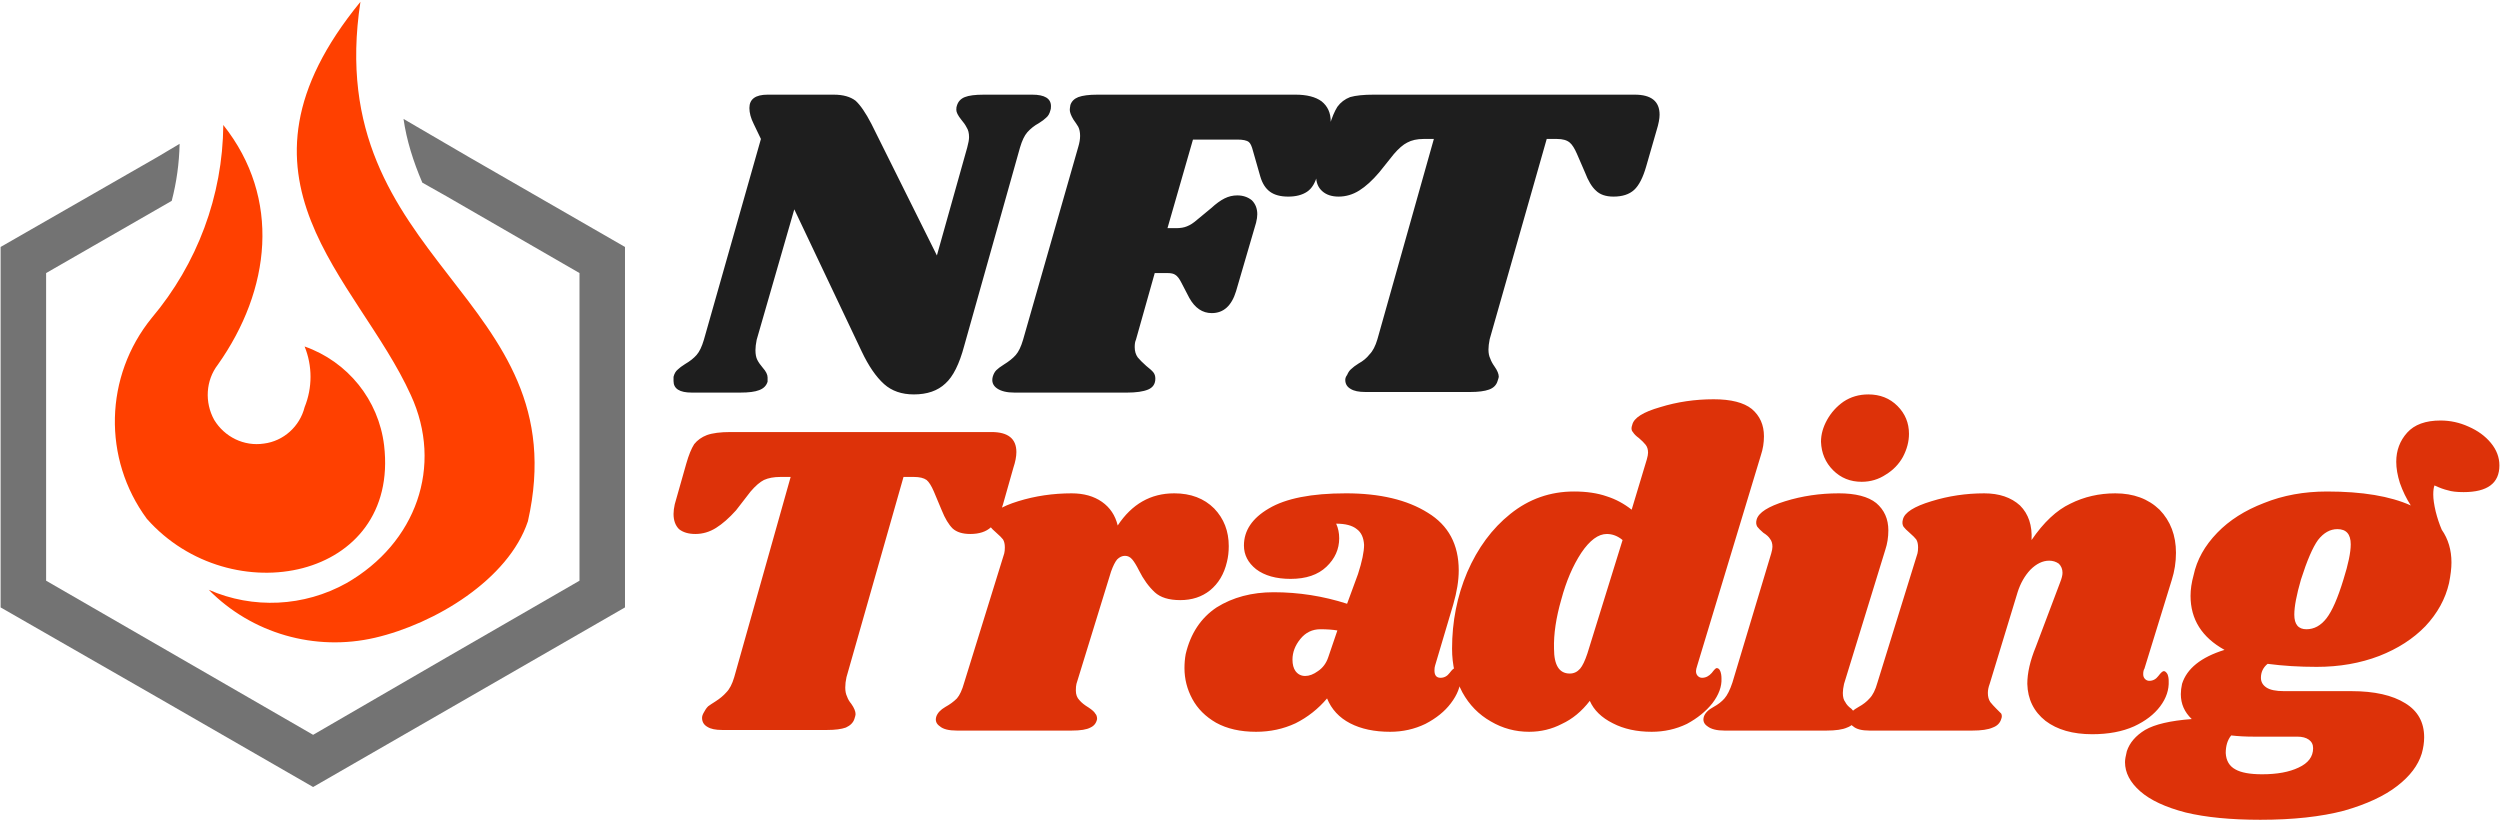 <svg xmlns="http://www.w3.org/2000/svg" width="412" height="136" version="1.2"><g fill-rule="evenodd"><path d="M50.2 67.1c-.8 3.2-3.5 5.6-6.7 6-3.3.5-6.5-1.1-8.2-3.9-1.6-2.9-1.4-6.5.6-9.1 8.7-12.3 10.5-27.4.9-39.5-.1 11.7-4.3 22.9-11.8 31.8-7.8 9.6-8.1 23.2-.8 33.1C38 101.1 65.9 95.6 63.3 73.4c-.9-7.5-6-13.8-13.1-16.3 1.3 3.2 1.3 6.8 0 10zm17.5-2c5.4 11.7.9 24.4-10.6 31-7 3.9-15.4 4.3-22.7 1.1 7.1 7.2 17.5 10.2 27.4 7.9 9.9-2.3 22-9.6 25.2-19.2C95.4 48.6 52.8 43.5 59.4.3c-24 29.3-.5 45.4 8.3 64.8z" style="fill:#ff4000"/><path d="m29.6 23.7-3.7 2.2L.1 40.7v59.4l25.8 14.8 25.7 14.8 25.7-14.8 25.7-14.8V40.7L77.3 25.9l-10.8-6.3c.5 3.5 1.6 7 3.1 10.5l3.9 2.2 22 12.7v50.7l-22 12.7-21.9 12.7-22-12.7-22-12.7V45l20.7-11.9q1.2-4.6 1.3-9.4z" style="fill:#737373"/></g><path d="M170.1 15.6q3.1 0 3.1 1.9 0 .5-.1.7-.2.8-.7 1.2-.4.4-1.2.9-1.1.6-1.9 1.5-.7.8-1.2 2.5L158.9 57q-1.2 4.5-3.1 6.2-1.9 1.8-5.2 1.8-3 0-4.9-1.7-2-1.8-3.7-5.4l-11.1-23.4-6.2 21.5q-.2 1-.2 1.7 0 1 .3 1.6.3.6.9 1.3.8.9.8 1.6v.7q-.3 1-1.4 1.4-1 .4-3.1.4h-8q-3 0-3-1.9v-.7q.2-.8.7-1.2.4-.4 1.2-.9 1.2-.7 1.9-1.5T116 56l9.4-33.1-1.2-2.5q-.7-1.4-.7-2.6 0-2.2 3-2.2h10.9q2.3 0 3.6 1 1.2 1.1 2.6 3.8l10.8 21.7 5-17.8q.3-1.1.3-1.7 0-1-.4-1.6-.3-.6-.9-1.3-.8-1-.8-1.6 0-.5.1-.7.3-1 1.3-1.4 1-.4 3.1-.4zm43.4 0q2.8 0 4.3 1.1 1.5 1.2 1.5 3.3 0 1-.3 2l-1.9 6.8q-.5 2-1.7 2.8-1.2.8-3.1.8-1.9 0-3-.8t-1.6-2.5l-1.2-4.2q-.3-1.2-.7-1.5-.5-.4-1.9-.4h-7.3l-4.2 14.6h1.4q1.1 0 1.8-.3.8-.3 1.7-1.1l2.3-1.9q1.2-1.1 2.2-1.6 1-.5 2.1-.5 1.4 0 2.4.8.9.9.9 2.3 0 .6-.2 1.4L203.7 48q-1.1 3.6-4 3.6-2.3 0-3.7-2.5l-1.3-2.5q-.5-1-1-1.3-.4-.3-1.3-.3h-2.1l-3.1 11q-.2.4-.2 1.2 0 1 .5 1.7.5.6 1.4 1.4.9.7 1.2 1.1.3.4.3 1 0 1.3-1.2 1.8t-3.5.5h-18.5q-1.9 0-2.9-.7t-.7-1.9q.2-.7.6-1.1.4-.4 1.2-.9 1.3-.8 2-1.6t1.2-2.5l9.1-31.8q.3-1 .3-1.8 0-.9-.3-1.5-.3-.5-.8-1.2-.6-1-.6-1.6 0-.2.1-.8.3-.9 1.3-1.3 1.1-.4 3.1-.4zm55.9 0q4.1 0 4.1 3.3 0 1-.5 2.6l-1.7 5.9q-.8 2.8-2 3.9t-3.4 1.1q-1.9 0-2.9-1-1-.9-1.8-3l-1.3-3q-.6-1.4-1.2-1.9-.7-.6-2.1-.6h-1.7l-9.4 33q-.2 1-.2 1.7 0 .9.3 1.5.2.6.7 1.3.7 1 .7 1.7 0 .1-.2.7-.3 1-1.4 1.4-1.1.4-3.1.4H225q-1.6 0-2.4-.5-.9-.5-.9-1.5 0-.4.3-.8.3-.7.7-1 .4-.4 1.2-.9 1.1-.6 1.8-1.5.8-.8 1.3-2.5l9.3-33h-1.7q-1.6 0-2.7.6-1 .5-2.2 1.9l-2.4 3q-1.7 2-3.3 3-1.6 1-3.4 1-1.7 0-2.7-.9-1-.9-1-2.4 0-.8.3-1.7l1.9-6.7q.6-2 1.3-3.1.8-1.1 2.1-1.6 1.4-.4 3.9-.4z" style="fill:#1e1e1e"/><path d="M163.4 71.2q4.1 0 4.1 3.3 0 1.1-.5 2.6l-1.7 6q-.8 2.7-2 3.8-1.2 1.1-3.4 1.1-1.9 0-2.9-.9-1-1-1.8-3l-1.3-3.1q-.6-1.4-1.2-1.9-.7-.5-2.1-.5h-1.7l-9.4 33q-.2.9-.2 1.7 0 .9.3 1.5.2.6.7 1.2.7 1 .7 1.7 0 .2-.2.8-.3.9-1.4 1.4-1.1.4-3.1.4H119q-1.6 0-2.4-.5-.9-.5-.9-1.5 0-.4.3-.9.3-.6.7-1 .4-.3 1.2-.8 1.1-.7 1.8-1.5.8-.8 1.3-2.5l9.3-33h-1.7q-1.6 0-2.7.5-1 .5-2.2 1.9l-2.4 3.1Q119.6 86 118 87q-1.6 1-3.4 1-1.7 0-2.7-.8-.9-.9-.9-2.5 0-.7.2-1.6l1.9-6.7q.6-2.1 1.3-3.2.8-1 2.1-1.5 1.4-.5 3.9-.5zm30.1 10.1q4.1 0 6.6 2.5 2.4 2.5 2.4 6.2 0 1.4-.3 2.6-.7 3-2.8 4.7-2 1.6-4.9 1.6-2.8 0-4.2-1.3-1.5-1.4-2.6-3.6-.6-1.2-1.1-1.8-.5-.6-1.2-.6t-1.3.6q-.5.6-1 2l-5.7 18.5q-.1.4-.1 1.1 0 1 .6 1.6.5.6 1.5 1.2.9.6 1.1 1 .3.3.3.9-.2 1-1.1 1.4-.9.5-3.1.5h-18.9q-2 0-2.8-.7-.9-.6-.6-1.6.3-.9 1.5-1.6 1.1-.6 1.9-1.4.7-.8 1.2-2.6l6.6-21.3q.1-.4.1-1 0-.8-.3-1.3-.3-.4-1.1-1.1-.7-.6-1-1-.3-.5-.1-1.2.5-1.7 4.7-3t8.8-1.3q3 0 5 1.4t2.6 3.9q3.5-5.3 9.3-5.3zm28.3 0q8.4 0 13.5 3.2 5.1 3.1 5.1 9.5 0 2.5-.9 5.6l-3 10.1q-.1.3-.1.8 0 1.2 1 1.2.9 0 1.5-.8t.9-.8q.3 0 .6.5t.3 1.2q0 2-1.6 4.1-1.5 2-4.2 3.4-2.7 1.3-5.8 1.3-3.9 0-6.6-1.4-2.7-1.4-3.8-4.1-2.2 2.6-5.2 4.1-3 1.4-6.5 1.4-3.9 0-6.6-1.5-2.6-1.5-3.9-3.9-1.3-2.4-1.3-5.1 0-1.2.2-2.3 1.2-5.1 5.1-7.7 4-2.5 9.4-2.5 6.2 0 12.1 1.9l1.8-4.9q1-3.1 1-4.8-.1-1.8-1.2-2.6-1.1-.9-3.4-.9.5 1.1.5 2.4 0 2.7-2.1 4.7t-5.9 2q-3.6 0-5.7-1.6-2-1.6-2-3.9 0-3.7 4.1-6.1 4.2-2.5 12.7-2.5zm-4.2 22.4q-2 0-3.3 1.6-1.3 1.6-1.3 3.4 0 1.2.5 1.9.6.8 1.6.8t2.1-.8q1.2-.8 1.7-2.3l1.5-4.4q-1.2-.2-2.8-.2zm62.1 6q-.2.6-.2.9 0 .5.3.8.3.3.7.3.9 0 1.6-.8.6-.8.8-.8.4 0 .6.5.2.5.2 1.2.1 2-1.5 4.1-1.6 2-4.2 3.4-2.7 1.3-5.8 1.3-3.7 0-6.4-1.4-2.8-1.4-3.8-3.7-2 2.6-4.6 3.8-2.5 1.3-5.4 1.3-3.4 0-6.3-1.7-3-1.7-4.7-4.8-1.7-3.2-1.7-7.2 0-6.7 2.5-12.6 2.6-6 7.1-9.6 4.6-3.7 10.5-3.7 3.1 0 5.4.8 2.2.7 4.1 2.2l2.5-8.3q.2-.7.2-1.1 0-.8-.4-1.3t-1.1-1.1q-.7-.5-1-1-.4-.4-.1-1.2.4-1.7 4.6-2.9 4.2-1.3 8.8-1.3 4.3 0 6.3 1.6 2 1.7 2 4.5 0 1.6-.5 3.1zM267.4 89q-1.2-1-2.6-1-2.1 0-4.2 3.1-2.1 3.2-3.3 7.7-1.3 4.5-1.2 8.1 0 4.1 2.6 4.1 1 0 1.7-.8.6-.7 1.2-2.5zm35.6-7.7q4.2 0 6.2 1.6 2 1.7 2 4.5 0 1.7-.5 3.2l-6.8 22.1q-.2.9-.2 1.5 0 1 .4 1.5.3.6 1 1.1.5.5.7.9.3.3.1.8-.4 1-1.5 1.4-1.1.5-3.4.5h-16.8q-1.9 0-2.8-.7-.9-.6-.6-1.6.3-.9 1.6-1.6 1.1-.6 1.8-1.4.7-.8 1.3-2.6l6.4-21.3q.2-.7.2-1.1 0-.8-.4-1.3-.3-.5-1.1-1-.7-.6-1-1-.3-.5-.1-1.2.5-1.7 4.7-3t8.8-1.3zm4.9-16.3q2.9 0 4.8 1.9t1.9 4.6q0 1.9-1 3.8-1 1.8-2.8 2.9-1.8 1.2-4 1.2-2.8 0-4.7-1.9-1.9-1.9-2-4.7 0-1.8 1-3.6t2.7-3q1.8-1.2 4.1-1.2zm50 30.6-4.5 14.6q-.2.3-.2.9 0 .5.3.8.3.3.7.3.9 0 1.5-.8t.9-.8q.3 0 .6.5.2.5.2 1.1.1 2.2-1.4 4.2t-4.3 3.3q-2.9 1.3-6.9 1.3-4.8 0-7.7-2.2-2.9-2.3-3-6.1 0-2.7 1.4-6.1l4-10.6q.4-1 .4-1.6 0-.9-.6-1.5-.7-.5-1.6-.5-1.6 0-3.1 1.5-1.4 1.5-2.1 3.7l-4.6 15.1q-.3.8-.3 1.5 0 .9.4 1.5.4.5 1 1.1l.8.8q.2.4 0 .9-.3 1-1.4 1.4-1.1.5-3.4.5h-16.9q-1.9 0-2.7-.7-.9-.6-.7-1.6.3-.9 1.6-1.6 1.1-.6 1.8-1.4.8-.8 1.3-2.6l6.6-21.3q.1-.4.1-1 0-.8-.3-1.3-.3-.4-1.1-1.1-.7-.6-1-1-.3-.5-.1-1.2.4-1.7 4.7-3 4.2-1.3 8.7-1.3 3.7 0 5.9 2 2.1 2.1 1.9 5.7 3-4.4 6.4-6 3.4-1.7 7.4-1.7 4.5 0 7.3 2.7 2.7 2.8 2.7 7.1 0 2.3-.7 4.5zm44.3-26.3q2.4 0 4.6 1 2.3 1 3.7 2.7 1.4 1.7 1.4 3.7 0 4.4-5.9 4.4-1.7 0-2.6-.3-.9-.2-2.2-.8-.2.5-.2 1.5 0 1.1.4 2.8.4 1.6 1 3 1.6 2.3 1.6 5.4 0 1.4-.4 3.4-.9 3.9-3.9 7.1-3 3.1-7.6 4.9-4.7 1.8-10.3 1.8-4.3 0-8.1-.5-1.1.9-1.1 2.3 0 1 .9 1.6.9.6 2.9.6h11.1q5.7 0 8.9 2 3.1 1.9 3.1 5.6 0 1.3-.4 2.7-.9 2.9-4 5.3-3.2 2.5-8.8 4.1-5.7 1.5-13.8 1.5-7.3 0-12.3-1.2-5-1.3-7.5-3.5t-2.5-4.8q0-.6.3-1.8.7-2.1 3-3.5 2.4-1.4 7.7-1.8-1.8-1.7-1.8-4.1 0-.8.2-1.7 1.2-3.8 7-5.6-5.6-3.1-5.6-8.9 0-1.6.5-3.4.8-3.8 3.9-7 3-3.1 7.7-4.9 4.7-1.9 10.4-1.9 8.7 0 13.8 2.3-1.1-1.7-1.8-3.7-.6-1.9-.6-3.5 0-2.8 1.8-4.8t5.5-2zm-16 26.2q1.2-3.8 1.2-5.8 0-2.5-2.2-2.5-1.8 0-3.2 1.8-1.3 1.8-2.8 6.5-1.1 3.8-1.1 5.8 0 2.4 2 2.4 1.9 0 3.3-1.8t2.8-6.4zm-7.6 25.9h-7.1q-2.1 0-3.8-.2-.9 1.1-.9 2.9.1 1.9 1.6 2.7 1.4.8 4.4.8 3.7 0 6-1.1 2.4-1.1 2.4-3.2 0-.9-.7-1.4-.7-.5-1.9-.5z" style="fill:#dd3209"/></svg>
